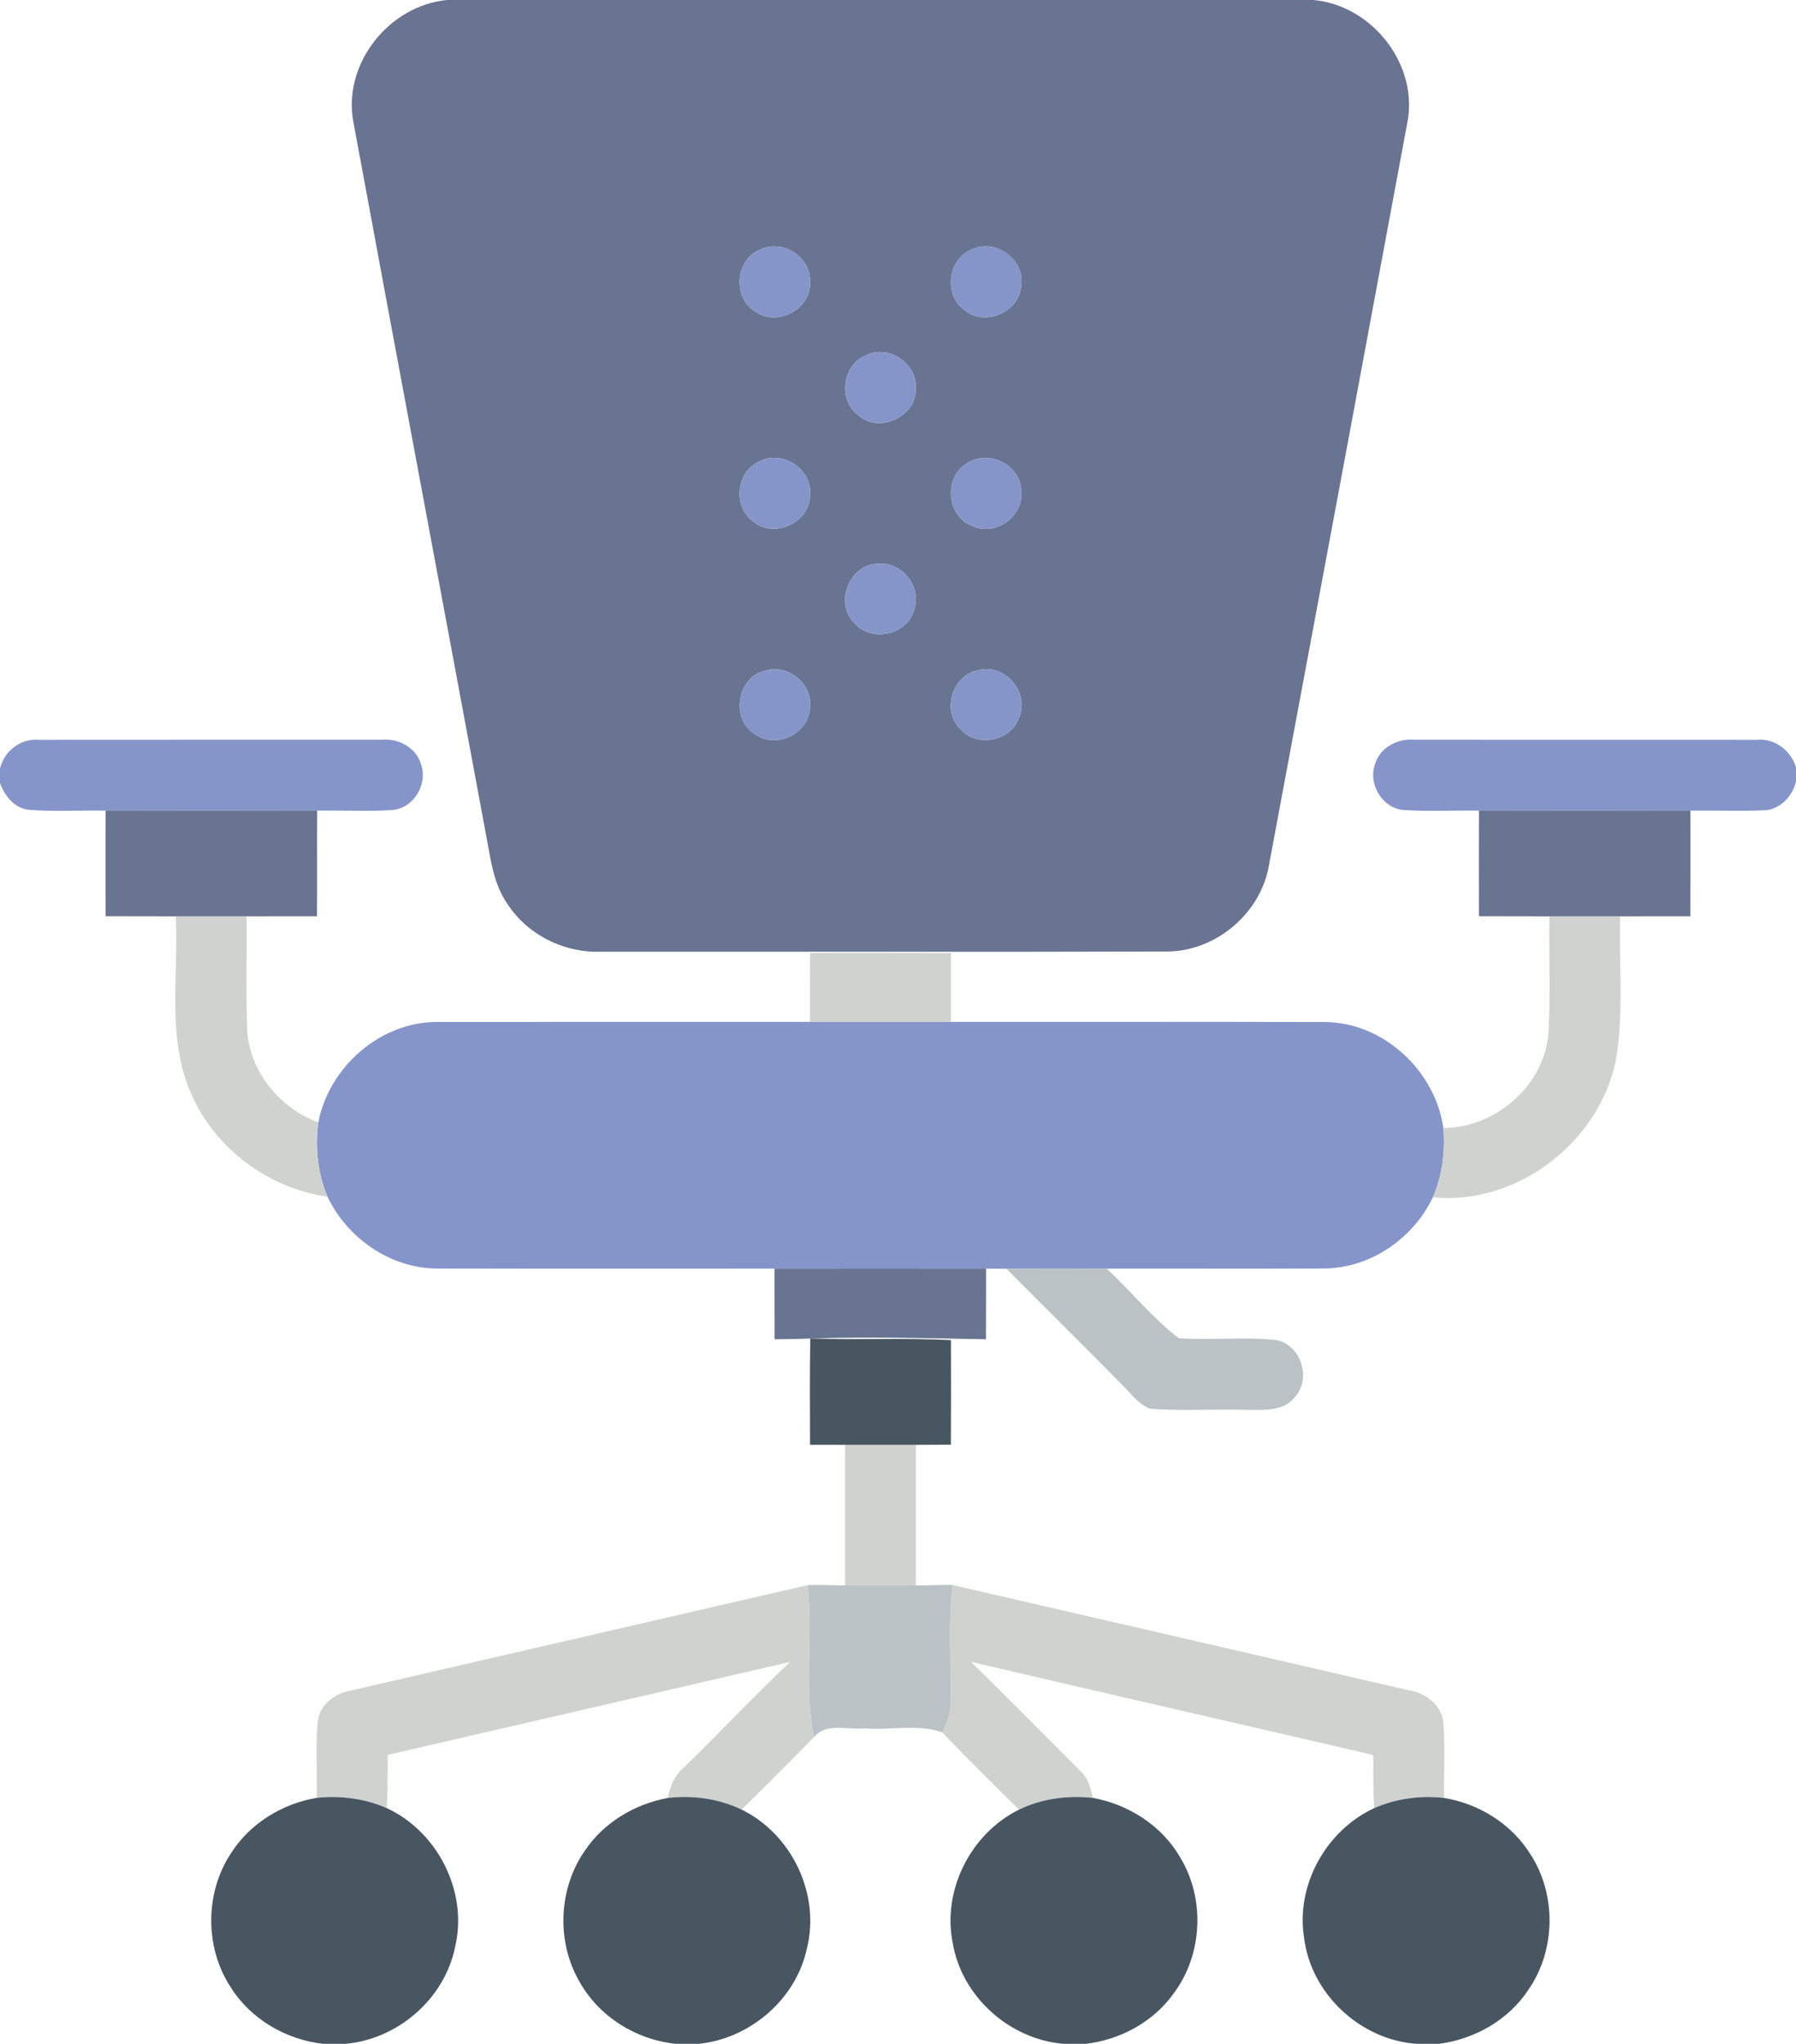 <?xml version="1.0" encoding="UTF-8" ?>
<!DOCTYPE svg PUBLIC "-//W3C//DTD SVG 1.1//EN" "http://www.w3.org/Graphics/SVG/1.1/DTD/svg11.dtd">
<svg width="320pt" height="364pt" viewBox="0 0 320 364" version="1.1" xmlns="http://www.w3.org/2000/svg">
<g id="#687491ff">
<path fill="#687491" opacity="1.00" d=" M 79.65 0.00 L 234.02 0.00 C 244.56 0.95 252.94 11.69 250.69 22.15 C 242.54 66.08 234.33 109.99 226.13 153.91 C 224.76 162.54 216.72 169.42 207.98 169.46 C 174.33 169.56 140.67 169.47 107.02 169.50 C 100.41 169.73 93.77 166.38 90.25 160.74 C 88.00 157.41 87.47 153.35 86.75 149.49 C 78.86 106.97 70.86 64.46 63.00 21.92 C 60.91 11.53 69.22 0.99 79.65 0.00 M 135.33 44.51 C 130.97 46.33 130.53 53.10 134.59 55.49 C 138.53 58.31 144.69 54.96 144.32 50.09 C 144.46 45.68 139.23 42.45 135.33 44.51 M 173.29 44.37 C 168.93 45.96 168.03 52.46 171.79 55.18 C 175.37 58.23 181.53 55.69 181.94 51.02 C 182.75 46.43 177.53 42.42 173.29 44.37 M 154.25 63.30 C 150.03 65.02 149.29 71.38 153.00 74.02 C 156.81 77.30 163.45 74.06 163.16 69.03 C 163.36 64.61 158.19 61.29 154.25 63.30 M 135.22 82.22 C 131.14 84.06 130.54 90.30 134.21 92.87 C 137.98 96.08 144.50 92.97 144.32 88.00 C 144.67 83.42 139.21 80.03 135.22 82.22 M 172.38 82.48 C 168.05 84.86 168.62 91.99 173.25 93.68 C 177.55 95.72 182.83 91.56 181.92 86.92 C 181.46 82.59 176.00 80.09 172.38 82.48 M 156.34 100.41 C 151.34 100.56 148.68 107.28 152.13 110.85 C 154.95 114.38 161.29 113.29 162.73 108.99 C 164.56 104.86 160.78 99.86 156.34 100.41 M 136.31 119.45 C 131.35 120.58 130.12 127.97 134.41 130.67 C 138.11 133.53 144.20 130.73 144.32 126.00 C 144.83 121.77 140.33 118.17 136.31 119.45 M 174.26 119.38 C 169.66 120.23 167.73 126.60 171.12 129.85 C 174.05 133.22 180.21 132.00 181.59 127.74 C 183.50 123.28 178.94 118.04 174.26 119.38 Z" />
<path fill="#687491" opacity="1.00" d=" M 18.82 144.37 C 31.38 144.34 43.95 144.34 56.51 144.37 C 56.47 150.64 56.53 156.91 56.48 163.18 C 52.30 163.19 48.12 163.18 43.94 163.19 C 39.73 163.18 35.52 163.19 31.32 163.19 C 27.15 163.18 22.99 163.19 18.82 163.17 C 18.80 156.91 18.82 150.64 18.82 144.37 Z" />
<path fill="#687491" opacity="1.00" d=" M 263.51 144.37 C 276.07 144.34 288.63 144.34 301.18 144.37 C 301.18 150.64 301.20 156.91 301.17 163.18 C 297.01 163.19 292.85 163.18 288.68 163.19 C 284.47 163.19 280.27 163.18 276.06 163.19 C 271.88 163.18 267.69 163.19 263.51 163.17 C 263.49 156.91 263.49 150.64 263.51 144.37 Z" />
<path fill="#687491" opacity="1.00" d=" M 138.00 225.94 C 150.57 225.93 163.13 225.92 175.69 225.94 C 175.68 230.13 175.70 234.32 175.67 238.52 C 165.32 238.34 154.97 238.04 144.62 238.39 L 144.37 238.39 C 142.25 238.47 140.13 238.51 138.01 238.52 C 138.00 234.32 138.00 230.13 138.00 225.94 Z" />
</g>
<g id="#8595c9ff">
<path fill="#8595c9" opacity="1.00" d=" M 135.33 44.51 C 139.23 42.45 144.46 45.68 144.32 50.09 C 144.69 54.96 138.53 58.31 134.59 55.49 C 130.53 53.10 130.97 46.33 135.33 44.51 Z" />
<path fill="#8595c9" opacity="1.00" d=" M 173.29 44.37 C 177.53 42.42 182.75 46.43 181.94 51.02 C 181.53 55.69 175.37 58.23 171.79 55.18 C 168.03 52.46 168.93 45.96 173.29 44.37 Z" />
<path fill="#8595c9" opacity="1.00" d=" M 154.25 63.30 C 158.19 61.29 163.36 64.61 163.16 69.03 C 163.45 74.06 156.81 77.30 153.00 74.02 C 149.29 71.38 150.03 65.02 154.25 63.30 Z" />
<path fill="#8595c9" opacity="1.00" d=" M 135.22 82.22 C 139.21 80.03 144.67 83.42 144.32 88.00 C 144.50 92.97 137.98 96.08 134.21 92.87 C 130.54 90.30 131.14 84.06 135.22 82.22 Z" />
<path fill="#8595c9" opacity="1.00" d=" M 172.38 82.48 C 176.00 80.09 181.46 82.59 181.92 86.92 C 182.83 91.56 177.55 95.72 173.25 93.68 C 168.62 91.99 168.05 84.86 172.38 82.48 Z" />
<path fill="#8595c9" opacity="1.00" d=" M 156.34 100.41 C 160.78 99.86 164.56 104.86 162.73 108.99 C 161.29 113.29 154.95 114.38 152.13 110.85 C 148.68 107.28 151.34 100.56 156.34 100.41 Z" />
<path fill="#8595c9" opacity="1.00" d=" M 136.31 119.45 C 140.33 118.17 144.83 121.77 144.32 126.00 C 144.20 130.73 138.11 133.53 134.41 130.67 C 130.12 127.97 131.35 120.58 136.31 119.45 Z" />
<path fill="#8595c9" opacity="1.00" d=" M 174.26 119.38 C 178.94 118.04 183.50 123.28 181.59 127.74 C 180.21 132.00 174.05 133.22 171.12 129.85 C 167.73 126.60 169.66 120.23 174.26 119.38 Z" />
<path fill="#8595c9" opacity="1.00" d=" M 0.00 136.89 C 0.73 133.74 3.71 131.45 6.97 131.76 C 27.31 131.73 47.65 131.76 67.99 131.75 C 71.00 131.45 74.19 133.16 75.03 136.17 C 76.26 139.67 73.70 143.92 69.96 144.26 C 65.48 144.56 60.99 144.29 56.51 144.37 C 43.95 144.34 31.38 144.34 18.82 144.37 C 14.21 144.28 9.59 144.60 5.00 144.21 C 2.49 143.87 0.82 141.69 0.00 139.46 L 0.00 136.89 Z" />
<path fill="#8595c9" opacity="1.00" d=" M 244.99 136.12 C 245.85 133.15 249.01 131.46 251.99 131.75 C 272.31 131.76 292.63 131.74 312.95 131.76 C 316.18 131.42 319.07 133.62 320.00 136.66 L 320.00 139.21 C 319.33 141.94 316.99 144.35 314.04 144.32 C 309.75 144.49 305.47 144.32 301.18 144.37 C 288.63 144.34 276.07 144.34 263.51 144.37 C 259.01 144.29 254.50 144.56 250.02 144.26 C 246.27 143.90 243.72 139.62 244.99 136.12 Z" />
<path fill="#8595c9" opacity="1.00" d=" M 56.71 199.91 C 58.64 190.00 67.77 181.94 77.99 182.01 C 100.10 181.98 122.20 182.01 144.31 182.00 C 152.68 182.00 161.06 182.00 169.43 182.00 C 191.63 182.02 213.84 181.96 236.04 182.02 C 246.49 182.08 255.70 190.67 257.17 200.90 C 257.51 205.09 256.99 209.36 255.30 213.24 C 251.82 220.53 244.25 225.80 236.08 225.91 C 223.11 225.99 210.14 225.91 197.18 225.94 C 191.22 225.94 185.27 225.94 179.33 225.96 C 178.11 225.95 176.90 225.94 175.69 225.94 C 163.13 225.92 150.57 225.93 138.00 225.94 C 117.98 225.93 97.96 225.97 77.94 225.92 C 69.62 225.92 61.90 220.56 58.35 213.14 C 56.61 208.97 56.12 204.38 56.71 199.91 Z" />
</g>
<g id="#d0d2d0ff">
<path fill="#d0d2d0" opacity="1.00" d=" M 31.32 163.19 C 35.52 163.19 39.73 163.18 43.94 163.19 C 44.00 169.80 43.82 176.42 44.02 183.04 C 44.27 190.63 49.72 197.29 56.71 199.91 C 56.12 204.38 56.61 208.97 58.35 213.14 C 47.88 211.63 38.37 204.63 34.12 194.90 C 29.61 184.94 31.86 173.74 31.32 163.19 Z" />
<path fill="#d0d2d0" opacity="1.00" d=" M 276.06 163.19 C 280.27 163.18 284.47 163.19 288.68 163.19 C 288.44 171.44 289.29 179.78 288.06 187.98 C 285.50 203.02 270.57 214.74 255.30 213.24 C 256.99 209.36 257.51 205.09 257.17 200.90 C 266.43 200.85 275.07 193.45 275.89 184.11 C 276.28 177.15 275.95 170.16 276.06 163.19 Z" />
<path fill="#d0d2d0" opacity="1.00" d=" M 144.31 182.00 C 144.31 177.90 144.30 173.81 144.33 169.71 C 152.69 169.72 161.06 169.70 169.43 169.73 C 169.44 173.82 169.44 177.91 169.43 182.00 C 161.06 182.00 152.68 182.00 144.31 182.00 Z" />
<path fill="#d0d2d0" opacity="1.00" d=" M 150.57 257.32 C 154.77 257.32 158.97 257.31 163.18 257.32 C 163.19 265.67 163.19 274.02 163.18 282.37 C 158.98 282.32 154.77 282.30 150.57 282.37 C 150.56 274.02 150.56 265.67 150.57 257.32 Z" />
<path fill="#d0d2d0" opacity="1.00" d=" M 62.25 301.15 C 89.47 294.86 116.69 288.57 143.91 282.31 C 144.94 291.33 143.25 300.48 145.01 309.42 C 140.75 313.74 136.47 318.03 132.14 322.29 C 128.07 320.32 123.47 319.71 118.99 320.21 C 119.38 318.15 120.18 316.17 121.84 314.80 C 128.22 308.59 134.32 302.08 140.80 295.97 C 116.90 301.53 92.98 307.01 69.07 312.54 C 69.10 315.70 69.07 318.86 68.91 322.02 C 64.99 320.31 60.67 319.75 56.43 320.20 C 56.56 315.69 56.19 311.17 56.60 306.68 C 56.88 303.73 59.49 301.67 62.25 301.15 Z" />
<path fill="#d0d2d0" opacity="1.00" d=" M 169.37 303.05 C 169.48 296.13 168.90 289.19 169.73 282.29 C 196.83 288.52 223.93 294.80 251.03 301.04 C 254.09 301.51 257.04 303.78 257.19 307.07 C 257.50 311.44 257.23 315.83 257.30 320.21 C 253.07 319.74 248.75 320.31 244.84 322.03 C 244.66 318.87 244.65 315.72 244.70 312.57 C 220.81 307.00 196.90 301.56 173.01 295.98 C 179.58 302.42 186.05 308.95 192.54 315.47 C 193.91 316.69 194.31 318.50 194.73 320.20 C 190.24 319.72 185.64 320.31 181.57 322.29 C 176.97 317.75 172.34 313.24 167.90 308.54 C 168.69 306.80 169.45 305.00 169.37 303.05 Z" />
</g>
<g id="#bbc2c5ff">
<path fill="#bbc2c5" opacity="1.00" d=" M 179.33 225.96 C 185.27 225.94 191.22 225.94 197.18 225.94 C 201.53 229.99 205.32 234.73 210.03 238.34 C 215.79 238.73 221.59 238.06 227.33 238.65 C 231.75 239.44 233.73 245.42 230.76 248.75 C 228.70 251.52 224.97 251.05 221.95 251.08 C 216.26 250.93 210.56 251.31 204.88 250.89 C 202.70 249.99 201.32 247.94 199.67 246.35 C 192.92 239.52 186.08 232.78 179.33 225.96 Z" />
<path fill="#bbc2c5" opacity="1.00" d=" M 143.91 282.31 C 146.13 282.21 148.35 282.36 150.57 282.37 C 154.77 282.30 158.98 282.32 163.18 282.37 C 165.36 282.37 167.54 282.22 169.73 282.29 C 168.90 289.19 169.48 296.13 169.37 303.05 C 169.45 305.00 168.69 306.80 167.90 308.54 C 163.49 306.97 158.59 308.20 153.98 307.81 C 151.00 308.16 147.19 306.69 145.01 309.42 C 143.25 300.48 144.94 291.33 143.91 282.31 Z" />
</g>
<g id="#485661ff">
<path fill="#485661" opacity="1.00" d=" M 144.37 238.39 L 144.62 238.39 C 152.89 238.67 161.17 238.24 169.43 238.67 C 169.44 244.87 169.46 251.08 169.42 257.29 C 167.34 257.30 165.26 257.31 163.18 257.32 C 158.97 257.31 154.77 257.32 150.57 257.32 C 148.49 257.31 146.41 257.31 144.33 257.31 C 144.31 251.00 144.26 244.70 144.37 238.39 Z" />
<path fill="#485661" opacity="1.00" d=" M 56.43 320.20 C 60.67 319.75 64.99 320.31 68.91 322.02 C 78.05 326.26 83.48 337.05 81.05 346.91 C 79.13 356.05 70.84 363.18 61.57 364.00 L 57.59 364.00 C 50.98 363.28 44.71 359.63 41.14 353.98 C 36.48 346.94 36.47 337.19 41.11 330.13 C 44.48 324.79 50.24 321.23 56.43 320.20 Z" />
<path fill="#485661" opacity="1.00" d=" M 118.99 320.21 C 123.47 319.71 128.07 320.32 132.14 322.29 C 141.07 326.65 146.21 337.36 143.76 347.05 C 141.82 356.08 133.62 363.09 124.48 364.00 L 120.44 364.00 C 113.34 363.30 106.65 359.12 103.20 352.84 C 99.07 345.67 99.51 336.18 104.32 329.44 C 107.69 324.50 113.16 321.29 118.99 320.21 Z" />
<path fill="#485661" opacity="1.00" d=" M 181.57 322.29 C 185.64 320.31 190.24 319.72 194.73 320.20 C 201.06 321.36 206.96 325.11 210.23 330.72 C 214.76 338.08 214.31 348.12 209.11 355.03 C 205.49 360.10 199.63 363.27 193.48 364.00 L 189.47 364.00 C 179.86 363.20 171.34 355.58 169.75 346.03 C 167.85 336.61 172.98 326.52 181.57 322.29 Z" />
<path fill="#485661" opacity="1.00" d=" M 244.84 322.03 C 248.75 320.31 253.07 319.74 257.30 320.21 C 263.55 321.24 269.37 324.87 272.72 330.30 C 277.34 337.45 277.19 347.32 272.35 354.33 C 268.81 359.74 262.76 363.17 256.40 364.00 L 252.37 364.00 C 242.36 363.29 233.54 355.07 232.35 345.08 C 230.86 335.71 236.28 326.00 244.84 322.03 Z" />
</g>
</svg>
